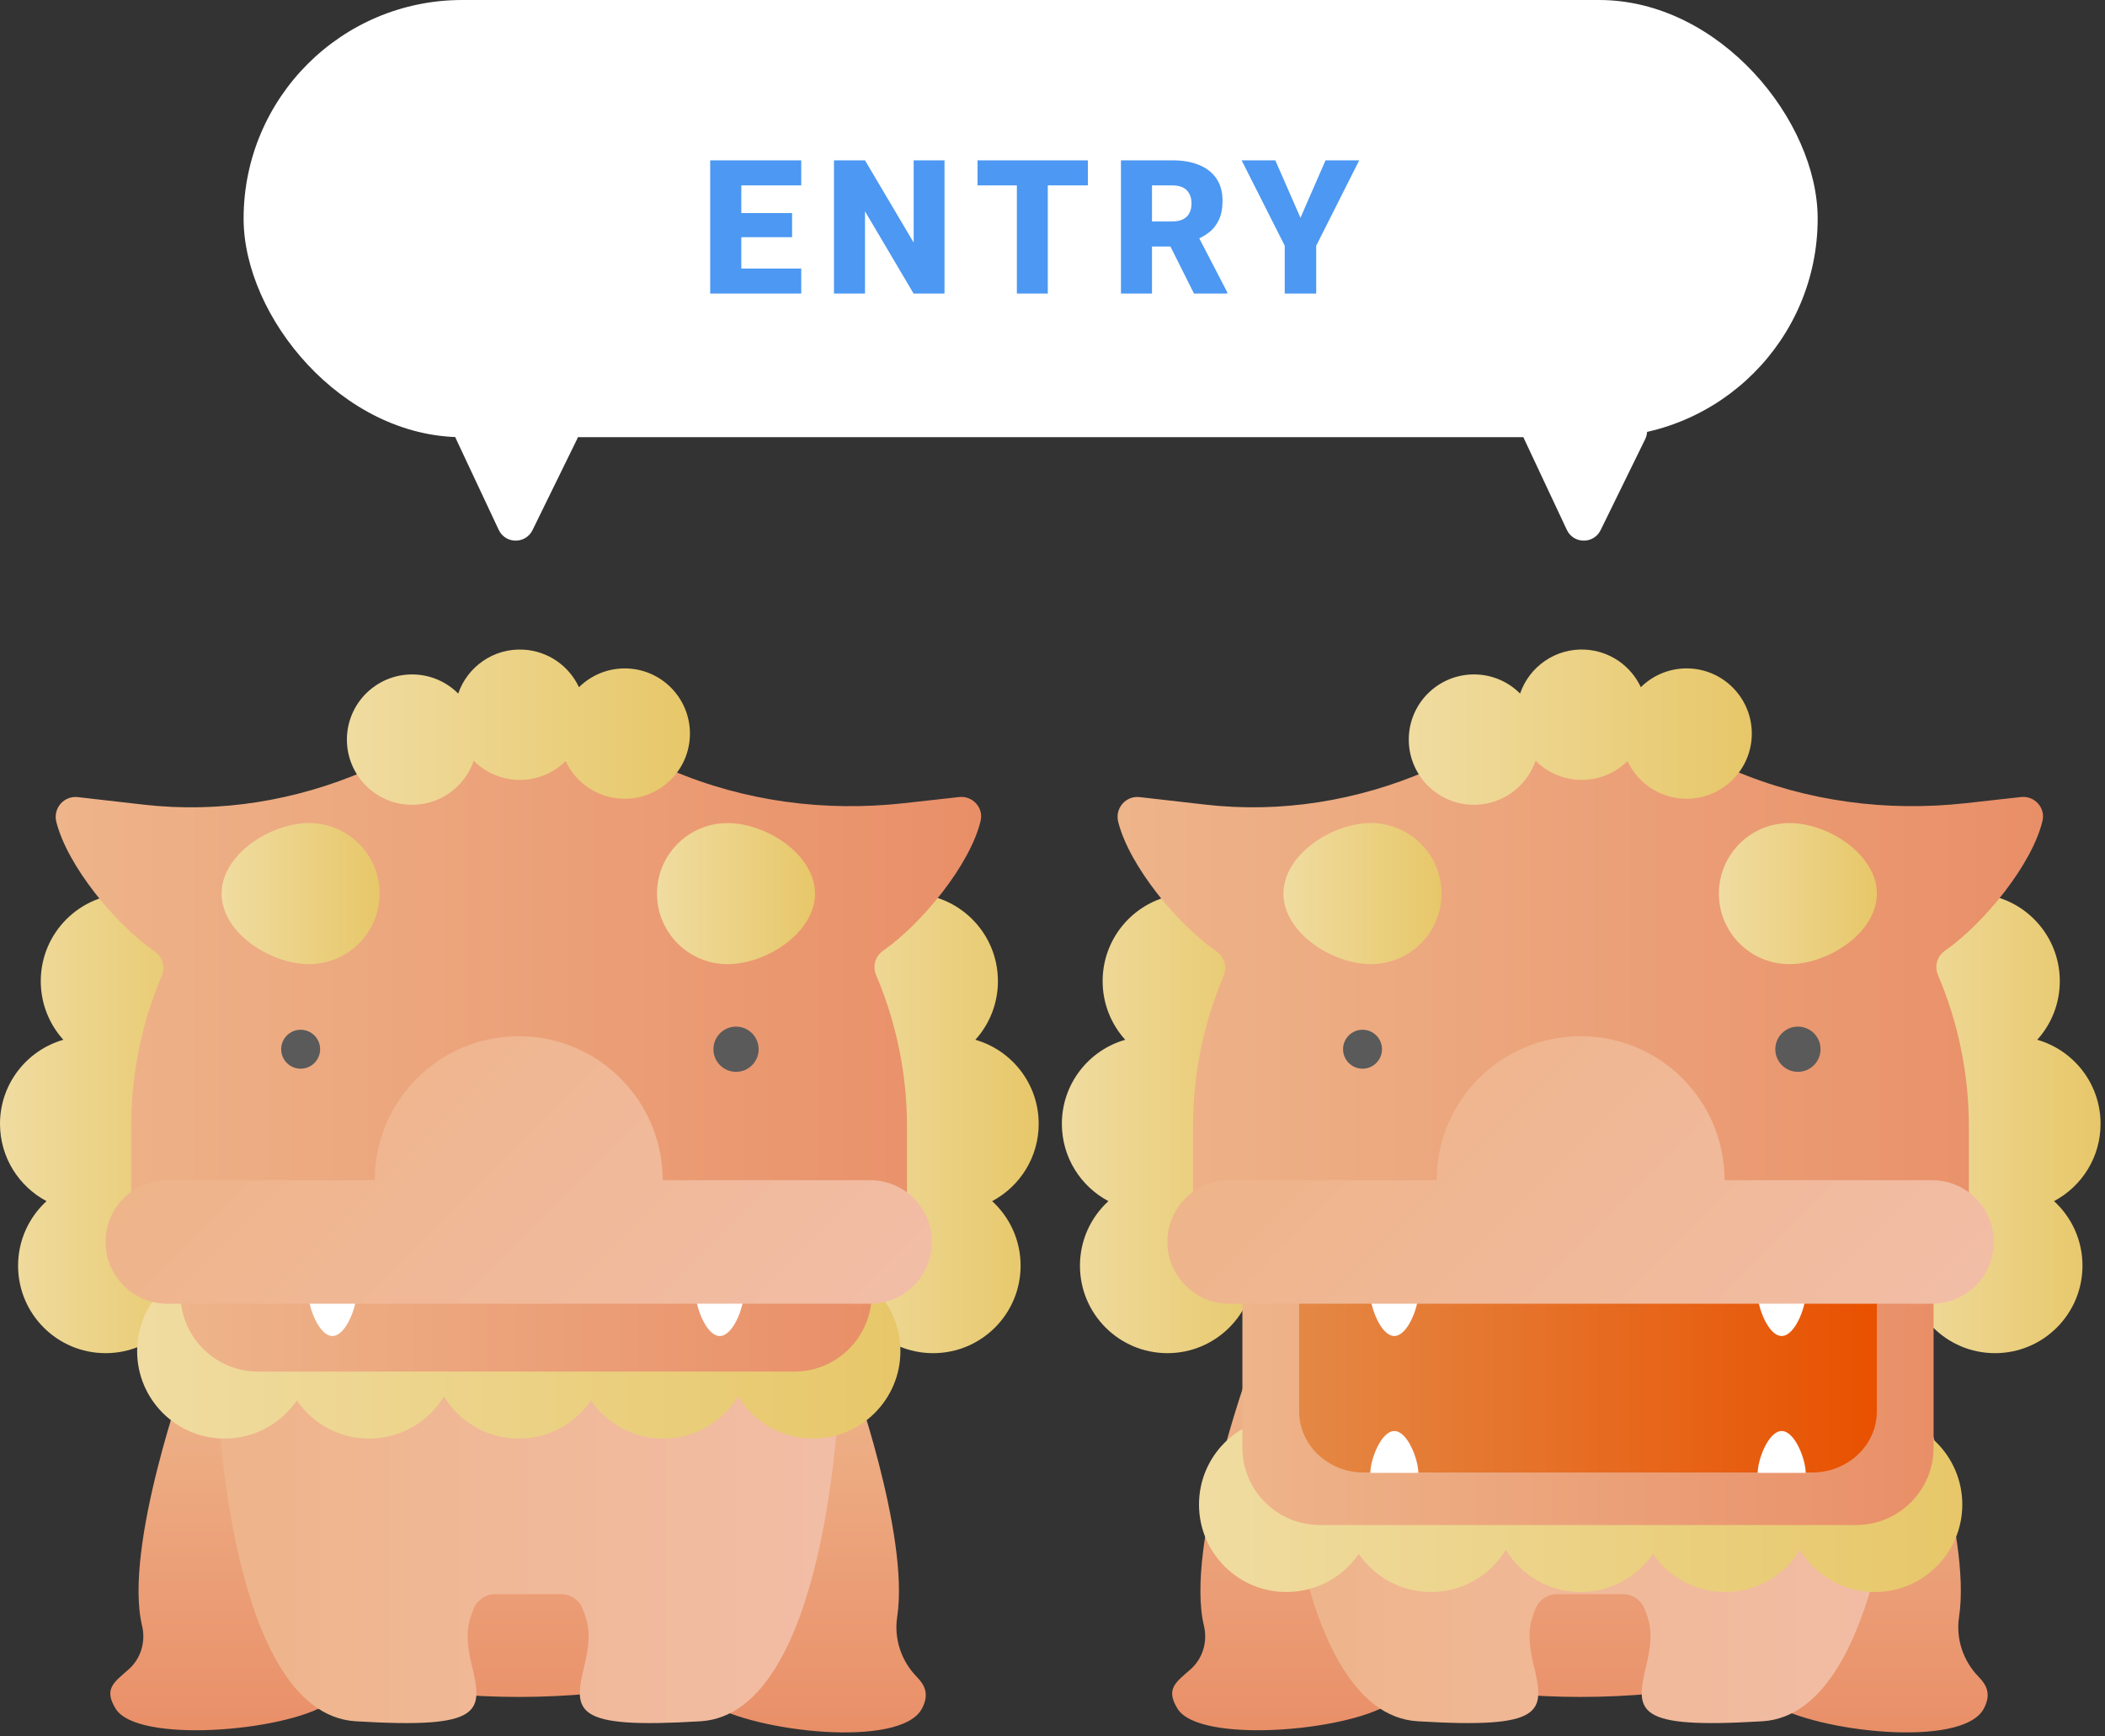 <svg width="337" height="278" viewBox="0 0 337 278" fill="none" xmlns="http://www.w3.org/2000/svg">
<rect x="0" y="0" width="337" height="278" fill="#333333" stroke="none"/>
<path d="M23.455 190.276C26.253 187.718 28.012 184.035 28.012 179.941C28.012 176.327 26.641 173.033 24.397 170.549C30.25 168.87 34.538 163.48 34.538 157.091C34.538 149.355 28.269 143.085 20.532 143.085C12.795 143.085 6.526 149.355 6.526 157.091C6.526 160.705 7.896 164 10.14 166.484C4.288 168.162 0 173.552 0 179.941C0 185.308 3.02 189.968 7.451 192.32C4.653 194.878 2.895 198.561 2.895 202.654C2.895 210.391 9.164 216.66 16.901 216.66C24.637 216.66 30.907 210.391 30.907 202.654C30.907 197.287 27.886 192.628 23.455 190.276Z" fill="url(#paint0_linear_2008_69)"/>
<path d="M158.838 192.32C163.268 189.968 166.289 185.308 166.289 179.941C166.289 173.546 162.001 168.157 156.148 166.484C158.398 164 159.763 160.705 159.763 157.091C159.763 149.355 153.493 143.085 145.757 143.085C138.02 143.085 131.751 149.355 131.751 157.091C131.751 163.486 136.039 168.876 141.891 170.549C139.642 173.033 138.277 176.327 138.277 179.941C138.277 184.035 140.036 187.718 142.833 190.276C138.403 192.628 135.382 197.287 135.382 202.654C135.382 210.391 141.652 216.66 149.388 216.66C157.125 216.66 163.394 210.391 163.394 202.654C163.394 198.561 161.635 194.878 158.838 192.32Z" fill="url(#paint1_linear_2008_69)"/>
<path d="M136.216 219.606C136.216 219.606 145.654 245.7 143.638 258.855C143.096 262.395 144.283 265.94 146.79 268.504C148.063 269.812 148.823 271.285 147.584 273.597C144.158 279.986 120.794 277.308 113.583 272.775C109.797 270.394 101.569 270.514 94.609 271.165C86.918 271.884 79.188 271.884 71.496 271.165C64.536 270.514 56.315 270.394 52.523 272.775C45.312 277.308 21.948 279.164 18.522 273.597C16.592 270.463 18.163 269.412 20.543 267.339C22.553 265.592 23.364 262.874 22.742 260.288C19.721 247.709 29.884 219.606 29.884 219.606H136.216Z" fill="url(#paint2_linear_2008_69)"/>
<path d="M34.801 223.569C34.801 223.569 36.554 274.368 56.96 275.601C77.366 276.835 77.372 274.174 75.516 266.54C74.232 261.247 75.162 259.34 75.802 257.644C76.35 256.2 77.743 255.252 79.291 255.252H89.814C91.361 255.252 92.748 256.2 93.302 257.644C93.947 259.34 94.878 261.247 93.588 266.54C91.732 274.174 91.732 276.835 112.144 275.601C132.556 274.362 134.303 223.569 134.303 223.569" fill="url(#paint3_linear_2008_69)"/>
<path d="M130.146 202.323C125.07 202.323 120.622 205.024 118.167 209.072C115.712 205.024 111.264 202.323 106.188 202.323C101.38 202.323 97.144 204.744 94.62 208.433C92.097 204.744 87.86 202.323 83.052 202.323C77.976 202.323 73.529 205.024 71.073 209.072C68.618 205.024 64.171 202.323 59.095 202.323C54.287 202.323 50.05 204.744 47.527 208.433C45.003 204.744 40.767 202.323 35.959 202.323C28.222 202.323 21.953 208.592 21.953 216.329C21.953 224.066 28.222 230.335 35.959 230.335C40.767 230.335 45.003 227.914 47.527 224.226C50.05 227.914 54.287 230.335 59.095 230.335C64.171 230.335 68.618 227.634 71.073 223.586C73.529 227.634 77.976 230.335 83.052 230.335C87.86 230.335 92.097 227.914 94.62 224.226C97.144 227.914 101.38 230.335 106.188 230.335C111.264 230.335 115.712 227.634 118.167 223.586C120.622 227.634 125.07 230.335 130.146 230.335C137.882 230.335 144.152 224.066 144.152 216.329C144.152 208.592 137.882 202.323 130.146 202.323Z" fill="url(#paint4_linear_2008_69)"/>
<path d="M28.902 207.216H139.556C139.556 214.057 134.006 219.606 127.166 219.606H41.292C34.452 219.606 28.902 214.057 28.902 207.216Z" fill="url(#paint5_linear_2008_69)"/>
<path d="M119.074 207.216C119.074 209.34 117.355 213.914 115.231 213.914C113.107 213.914 111.389 209.34 111.389 207.216" fill="white"/>
<path d="M57.062 207.216C57.062 209.34 55.344 213.914 53.22 213.914C51.096 213.914 49.377 209.34 49.377 207.216" fill="white"/>
<path d="M144.723 128.6C132.064 130.01 119.206 128.326 107.496 123.319C100.01 120.115 91.766 118.34 83.104 118.34C74.442 118.34 66.072 120.138 58.535 123.393C47.333 128.223 35.12 130.222 22.998 128.834L12.447 127.629C10.231 127.378 8.473 129.422 9.015 131.586C10.768 138.575 18.453 147.99 24.78 152.364C26.03 153.226 26.487 154.836 25.893 156.235C22.741 163.675 20.994 171.856 20.994 180.444V193.667C20.994 195.42 22.416 196.842 24.169 196.842H142.033C143.786 196.842 145.208 195.42 145.208 193.667V180.444C145.208 171.811 143.444 163.583 140.258 156.115C139.664 154.727 140.109 153.123 141.348 152.255C147.697 147.802 155.337 138.375 156.993 131.426C157.495 129.325 155.702 127.378 153.556 127.618L144.728 128.6H144.723Z" fill="url(#paint6_linear_2008_69)"/>
<path d="M139.304 188.963H106.097C106.097 176.236 95.779 165.913 83.047 165.913C70.314 165.913 59.997 176.23 59.997 188.963H26.79C21.325 188.963 16.9 193.388 16.9 198.852C16.9 204.316 21.325 208.741 26.79 208.741H139.304C144.769 208.741 149.194 204.316 149.194 198.852C149.194 193.388 144.769 188.963 139.304 188.963Z" fill="url(#paint7_linear_2008_69)"/>
<path d="M92.691 110.032C91.11 106.646 87.758 104.22 83.761 104.014C79.005 103.769 74.831 106.755 73.358 111.048C71.594 109.284 69.196 108.136 66.507 107.999C60.751 107.708 55.847 112.133 55.55 117.889C55.258 123.644 59.684 128.549 65.439 128.845C70.195 129.091 74.369 126.105 75.842 121.811C77.606 123.575 80.004 124.723 82.694 124.86C85.737 125.014 88.546 123.85 90.556 121.863C92.137 125.248 95.489 127.675 99.486 127.881C105.241 128.172 110.146 123.747 110.443 117.991C110.734 112.236 106.309 107.331 100.553 107.035C97.51 106.88 94.701 108.045 92.691 110.032Z" fill="url(#paint8_linear_2008_69)"/>
<path d="M48.132 171.114C49.854 171.114 51.25 169.718 51.25 167.997C51.25 166.275 49.854 164.879 48.132 164.879C46.41 164.879 45.015 166.275 45.015 167.997C45.015 169.718 46.41 171.114 48.132 171.114Z" fill="#5A5A5A"/>
<path d="M49.486 131.786C55.721 131.786 60.78 136.845 60.78 143.08C60.78 149.315 55.721 154.373 49.486 154.373C43.251 154.373 35.48 149.315 35.48 143.08C35.48 136.845 43.251 131.786 49.486 131.786Z" fill="url(#paint9_linear_2008_69)"/>
<path d="M116.477 131.786C110.242 131.786 105.184 136.845 105.184 143.08C105.184 149.315 110.242 154.373 116.477 154.373C122.712 154.373 130.483 149.315 130.483 143.08C130.483 136.845 122.712 131.786 116.477 131.786Z" fill="url(#paint10_linear_2008_69)"/>
<path d="M117.836 171.617C119.835 171.617 121.456 169.996 121.456 167.997C121.456 165.997 119.835 164.377 117.836 164.377C115.837 164.377 114.216 165.997 114.216 167.997C114.216 169.996 115.837 171.617 117.836 171.617Z" fill="#5A5A5A"/>
<g clip-path="url(#clip0_2008_69)">
<path d="M193.456 190.274C196.253 187.716 198.012 184.033 198.012 179.939C198.012 176.325 196.642 173.031 194.398 170.547C200.25 168.868 204.538 163.478 204.538 157.089C204.538 149.352 198.269 143.083 190.532 143.083C182.795 143.083 176.526 149.352 176.526 157.089C176.526 160.703 177.897 163.998 180.14 166.482C174.288 168.16 170 173.55 170 179.939C170 185.306 173.02 189.966 177.451 192.318C174.653 194.876 172.895 198.559 172.895 202.653C172.895 210.389 179.164 216.659 186.901 216.659C194.637 216.659 200.907 210.389 200.907 202.653C200.907 197.285 197.886 192.626 193.456 190.274Z" fill="url(#paint11_linear_2008_69)"/>
<path d="M328.839 192.318C333.27 189.966 336.29 185.306 336.29 179.939C336.29 173.544 332.002 168.154 326.15 166.482C328.399 163.998 329.764 160.703 329.764 157.089C329.764 149.352 323.495 143.083 315.758 143.083C308.021 143.083 301.752 149.352 301.752 157.089C301.752 163.484 306.04 168.874 311.892 170.547C309.643 173.031 308.278 176.325 308.278 179.939C308.278 184.033 310.037 187.716 312.835 190.274C308.404 192.626 305.383 197.285 305.383 202.653C305.383 210.389 311.653 216.659 319.389 216.659C327.126 216.659 333.395 210.389 333.395 202.653C333.395 198.559 331.637 194.876 328.839 192.318Z" fill="url(#paint12_linear_2008_69)"/>
<path d="M306.217 219.605C306.217 219.605 315.655 245.698 313.639 258.853C313.097 262.393 314.285 265.939 316.791 268.503C318.064 269.81 318.824 271.284 317.585 273.596C314.159 279.985 290.795 277.307 283.583 272.774C279.798 270.393 271.57 270.513 264.61 271.164C256.919 271.883 249.188 271.883 241.497 271.164C234.537 270.513 226.315 270.393 222.524 272.774C215.312 277.307 191.948 279.163 188.522 273.596C186.592 270.461 188.162 269.411 190.543 267.338C192.553 265.591 193.364 262.873 192.742 260.287C189.721 247.708 199.885 219.605 199.885 219.605H306.217Z" fill="url(#paint13_linear_2008_69)"/>
<path d="M204.801 223.567C204.801 223.567 206.554 274.367 226.96 275.6C247.367 276.833 247.372 274.173 245.517 266.539C244.232 261.246 245.163 259.339 245.802 257.643C246.35 256.198 247.744 255.251 249.291 255.251H259.814C261.361 255.251 262.749 256.198 263.303 257.643C263.948 259.339 264.878 261.246 263.588 266.539C261.732 274.173 261.732 276.833 282.145 275.6C302.557 274.361 304.304 223.567 304.304 223.567" fill="url(#paint14_linear_2008_69)"/>
<path d="M300.148 226.89C295.072 226.89 290.624 229.591 288.169 233.639C285.713 229.591 281.266 226.89 276.19 226.89C271.382 226.89 267.145 229.311 264.622 233C262.098 229.311 257.861 226.89 253.054 226.89C247.978 226.89 243.53 229.591 241.075 233.639C238.62 229.591 234.172 226.89 229.096 226.89C224.288 226.89 220.052 229.311 217.528 233C215.004 229.311 210.768 226.89 205.96 226.89C198.223 226.89 191.954 233.16 191.954 240.896C191.954 248.633 198.223 254.902 205.96 254.902C210.768 254.902 215.004 252.481 217.528 248.793C220.052 252.481 224.288 254.902 229.096 254.902C234.172 254.902 238.62 252.202 241.075 248.153C243.53 252.202 247.978 254.902 253.054 254.902C257.861 254.902 262.098 252.481 264.622 248.793C267.145 252.481 271.382 254.902 276.19 254.902C281.266 254.902 285.713 252.202 288.169 248.153C290.624 252.202 295.072 254.902 300.148 254.902C307.884 254.902 314.154 248.633 314.154 240.896C314.154 233.16 307.884 226.89 300.148 226.89Z" fill="url(#paint15_linear_2008_69)"/>
<path d="M297.172 244.174H211.292C204.452 244.174 198.902 238.63 198.902 231.784V204.24H309.557V231.784C309.557 238.624 304.013 244.174 297.167 244.174H297.172Z" fill="url(#paint16_linear_2008_69)"/>
<path d="M290.121 235.769H218.344C212.623 235.769 207.986 231.39 207.986 225.988V204.24H300.472V225.988C300.472 231.39 295.836 235.769 290.115 235.769H290.121Z" fill="url(#paint17_linear_2008_69)"/>
<path d="M289.077 207.215C289.077 209.339 287.358 213.912 285.234 213.912C283.11 213.912 281.392 209.339 281.392 207.215" fill="white"/>
<path d="M227.063 207.215C227.063 209.339 225.345 213.912 223.221 213.912C221.097 213.912 219.378 209.339 219.378 207.215" fill="white"/>
<path d="M219.384 235.826C219.384 233.702 221.102 229.129 223.226 229.129C225.35 229.129 227.069 233.702 227.069 235.826" fill="white"/>
<path d="M281.397 235.826C281.397 233.702 283.116 229.129 285.24 229.129C287.364 229.129 289.083 233.702 289.083 235.826" fill="white"/>
<path d="M314.724 128.597C302.065 130.008 289.207 128.323 277.497 123.316C270.011 120.113 261.766 118.337 253.105 118.337C244.443 118.337 236.072 120.136 228.536 123.39C217.333 128.221 205.12 130.219 192.998 128.832L182.447 127.627C180.231 127.376 178.473 129.42 179.015 131.584C180.768 138.572 188.453 147.988 194.78 152.361C196.03 153.224 196.487 154.834 195.893 156.233C192.741 163.672 190.994 171.854 190.994 180.442V193.665C190.994 195.418 192.416 196.84 194.169 196.84H312.035C313.788 196.84 315.209 195.418 315.209 193.665V180.442C315.209 171.809 313.445 163.581 310.259 156.113C309.665 154.725 310.11 153.121 311.349 152.253C317.699 147.799 325.338 138.373 326.994 131.424C327.497 129.323 325.704 127.376 323.557 127.615L314.73 128.597H314.724Z" fill="url(#paint18_linear_2008_69)"/>
<path d="M309.305 188.961H276.098C276.098 176.234 265.78 165.911 253.048 165.911C240.315 165.911 229.997 176.228 229.997 188.961H196.79C191.325 188.961 186.9 193.386 186.9 198.85C186.9 204.314 191.325 208.739 196.79 208.739H309.305C314.77 208.739 319.195 204.314 319.195 198.85C319.195 193.386 314.77 188.961 309.305 188.961Z" fill="url(#paint19_linear_2008_69)"/>
<path d="M262.691 110.029C261.11 106.644 257.758 104.217 253.761 104.011C249.005 103.766 244.831 106.752 243.358 111.046C241.594 109.281 239.196 108.134 236.507 107.997C230.751 107.706 225.847 112.131 225.55 117.886C225.259 123.641 229.684 128.546 235.439 128.843C240.195 129.089 244.369 126.102 245.842 121.809C247.606 123.573 250.004 124.721 252.694 124.858C255.737 125.012 258.546 123.847 260.556 121.86C262.138 125.246 265.489 127.673 269.486 127.878C275.241 128.169 280.146 123.744 280.443 117.989C280.734 112.233 276.309 107.329 270.554 107.032C267.51 106.878 264.701 108.042 262.691 110.029Z" fill="url(#paint20_linear_2008_69)"/>
<path d="M218.133 171.112C219.855 171.112 221.251 169.716 221.251 167.995C221.251 166.273 219.855 164.877 218.133 164.877C216.411 164.877 215.016 166.273 215.016 167.995C215.016 169.716 216.411 171.112 218.133 171.112Z" fill="#5A5A5A"/>
<path d="M219.486 131.784C225.721 131.784 230.78 136.842 230.78 143.077C230.78 149.312 225.721 154.371 219.486 154.371C213.251 154.371 205.48 149.312 205.48 143.077C205.48 136.842 213.251 131.784 219.486 131.784Z" fill="url(#paint21_linear_2008_69)"/>
<path d="M286.478 131.784C280.243 131.784 275.185 136.842 275.185 143.077C275.185 149.312 280.243 154.371 286.478 154.371C292.713 154.371 300.484 149.312 300.484 143.077C300.484 136.842 292.713 131.784 286.478 131.784Z" fill="url(#paint22_linear_2008_69)"/>
<path d="M287.838 171.615C289.837 171.615 291.458 169.994 291.458 167.995C291.458 165.995 289.837 164.375 287.838 164.375C285.838 164.375 284.218 165.995 284.218 167.995C284.218 169.994 285.838 171.615 287.838 171.615Z" fill="#5A5A5A"/>
</g>
<rect x="39" width="252" height="70" rx="35" fill="white"/>
<path d="M128.274 47H117.01V43.001H128.274V47ZM118.68 47H113.699V25.672H118.68V47ZM126.81 37.977H117.01V34.109H126.81V37.977ZM128.274 29.686H117.01V25.672H128.274V29.686ZM151.211 47H146.26L138.481 33.831V47H133.516V25.672H138.481L146.274 38.841V25.672H151.211V47ZM167.746 47H162.795V25.672H167.746V47ZM174.162 29.686H156.496V25.672H174.162V29.686ZM187.694 25.672C189.354 25.672 190.78 25.921 191.972 26.419C193.173 26.907 194.096 27.63 194.74 28.587C195.395 29.544 195.722 30.726 195.722 32.132C195.722 33.343 195.531 34.358 195.15 35.179C194.77 35.999 194.237 36.678 193.554 37.215C192.87 37.742 192.064 38.182 191.137 38.533L189.54 39.471H182.655V35.457H187.665C188.349 35.457 188.92 35.345 189.379 35.12C189.838 34.895 190.18 34.568 190.404 34.139C190.639 33.709 190.756 33.191 190.756 32.586C190.756 31.688 190.502 30.98 189.994 30.462C189.486 29.944 188.72 29.686 187.694 29.686H184.428V47H179.462V25.672H187.694ZM186.405 37.523H191.664L196.469 46.78V47H191.151L186.405 37.523ZM208.199 34.871L212.213 25.672H217.604L210.719 39.339V47H205.68V39.339L198.78 25.672H204.171L208.199 34.871Z" fill="#4C98F2"/>
<path d="M79.842 84.837L73.007 70.275C72.073 68.285 73.524 66 75.722 66H89.69C91.909 66 93.361 68.326 92.384 70.32L85.252 84.882C84.144 87.143 80.912 87.116 79.842 84.837Z" fill="white"/>
<path d="M250.842 84.837L244.007 70.275C243.073 68.285 244.524 66 246.722 66H260.69C262.91 66 264.361 68.326 263.384 70.32L256.252 84.882C255.144 87.143 251.912 87.116 250.842 84.837Z" fill="white"/>
<defs>
<linearGradient id="paint0_linear_2008_69" x1="0" y1="179.873" x2="34.532" y2="179.873" gradientUnits="userSpaceOnUse">
<stop stop-color="#F0DCA1"/>
<stop offset="1" stop-color="#E7C769"/>
</linearGradient>
<linearGradient id="paint1_linear_2008_69" x1="131.757" y1="104.003" x2="166.289" y2="104.003" gradientUnits="userSpaceOnUse">
<stop stop-color="#F0DCA1"/>
<stop offset="1" stop-color="#E7C769"/>
</linearGradient>
<linearGradient id="paint2_linear_2008_69" x1="82.933" y1="219.606" x2="82.933" y2="277.377" gradientUnits="userSpaceOnUse">
<stop stop-color="#EEB48A"/>
<stop offset="1" stop-color="#E98F68"/>
</linearGradient>
<linearGradient id="paint3_linear_2008_69" x1="34.801" y1="249.731" x2="134.303" y2="249.731" gradientUnits="userSpaceOnUse">
<stop stop-color="#EEB48A"/>
<stop offset="1" stop-color="#F2BDA6"/>
</linearGradient>
<linearGradient id="paint4_linear_2008_69" x1="21.942" y1="216.329" x2="144.152" y2="216.329" gradientUnits="userSpaceOnUse">
<stop stop-color="#F0DCA1"/>
<stop offset="1" stop-color="#E7C769"/>
</linearGradient>
<linearGradient id="paint5_linear_2008_69" x1="28.902" y1="213.411" x2="139.556" y2="213.411" gradientUnits="userSpaceOnUse">
<stop stop-color="#EEB48A"/>
<stop offset="1" stop-color="#E98F68"/>
</linearGradient>
<linearGradient id="paint6_linear_2008_69" x1="8.918" y1="157.594" x2="157.073" y2="157.594" gradientUnits="userSpaceOnUse">
<stop stop-color="#EEB48A"/>
<stop offset="1" stop-color="#E98F68"/>
</linearGradient>
<linearGradient id="paint7_linear_2008_69" x1="47.927" y1="163.732" x2="118.173" y2="233.972" gradientUnits="userSpaceOnUse">
<stop stop-color="#EEB48A"/>
<stop offset="1" stop-color="#F2BDA6"/>
</linearGradient>
<linearGradient id="paint8_linear_2008_69" x1="55.544" y1="116.433" x2="110.46" y2="116.433" gradientUnits="userSpaceOnUse">
<stop stop-color="#F0DCA1"/>
<stop offset="1" stop-color="#E7C769"/>
</linearGradient>
<linearGradient id="paint9_linear_2008_69" x1="35.48" y1="143.08" x2="60.78" y2="143.08" gradientUnits="userSpaceOnUse">
<stop stop-color="#F0DCA1"/>
<stop offset="1" stop-color="#E7C769"/>
</linearGradient>
<linearGradient id="paint10_linear_2008_69" x1="105.184" y1="143.08" x2="130.489" y2="143.08" gradientUnits="userSpaceOnUse">
<stop stop-color="#F0DCA1"/>
<stop offset="1" stop-color="#E7C769"/>
</linearGradient>
<linearGradient id="paint11_linear_2008_69" x1="170" y1="179.871" x2="204.532" y2="179.871" gradientUnits="userSpaceOnUse">
<stop stop-color="#F0DCA1"/>
<stop offset="1" stop-color="#E7C769"/>
</linearGradient>
<linearGradient id="paint12_linear_2008_69" x1="301.758" y1="104" x2="336.29" y2="104" gradientUnits="userSpaceOnUse">
<stop stop-color="#F0DCA1"/>
<stop offset="1" stop-color="#E7C769"/>
</linearGradient>
<linearGradient id="paint13_linear_2008_69" x1="252.934" y1="219.605" x2="252.934" y2="277.376" gradientUnits="userSpaceOnUse">
<stop stop-color="#EEB48A"/>
<stop offset="1" stop-color="#E98F68"/>
</linearGradient>
<linearGradient id="paint14_linear_2008_69" x1="204.801" y1="249.729" x2="304.304" y2="249.729" gradientUnits="userSpaceOnUse">
<stop stop-color="#EEB48A"/>
<stop offset="1" stop-color="#F2BDA6"/>
</linearGradient>
<linearGradient id="paint15_linear_2008_69" x1="191.943" y1="240.896" x2="314.154" y2="240.896" gradientUnits="userSpaceOnUse">
<stop stop-color="#F0DCA1"/>
<stop offset="1" stop-color="#E7C769"/>
</linearGradient>
<linearGradient id="paint16_linear_2008_69" x1="198.902" y1="224.207" x2="309.557" y2="224.207" gradientUnits="userSpaceOnUse">
<stop stop-color="#EEB48A"/>
<stop offset="1" stop-color="#E98F68"/>
</linearGradient>
<linearGradient id="paint17_linear_2008_69" x1="207.986" y1="220.004" x2="300.472" y2="220.004" gradientUnits="userSpaceOnUse">
<stop stop-color="#E48845"/>
<stop offset="1" stop-color="#E85100"/>
</linearGradient>
<linearGradient id="paint18_linear_2008_69" x1="178.918" y1="157.591" x2="327.074" y2="157.591" gradientUnits="userSpaceOnUse">
<stop stop-color="#EEB48A"/>
<stop offset="1" stop-color="#E98F68"/>
</linearGradient>
<linearGradient id="paint19_linear_2008_69" x1="217.927" y1="163.729" x2="288.174" y2="233.97" gradientUnits="userSpaceOnUse">
<stop stop-color="#EEB48A"/>
<stop offset="1" stop-color="#F2BDA6"/>
</linearGradient>
<linearGradient id="paint20_linear_2008_69" x1="225.544" y1="116.43" x2="280.46" y2="116.43" gradientUnits="userSpaceOnUse">
<stop stop-color="#F0DCA1"/>
<stop offset="1" stop-color="#E7C769"/>
</linearGradient>
<linearGradient id="paint21_linear_2008_69" x1="205.48" y1="143.077" x2="230.78" y2="143.077" gradientUnits="userSpaceOnUse">
<stop stop-color="#F0DCA1"/>
<stop offset="1" stop-color="#E7C769"/>
</linearGradient>
<linearGradient id="paint22_linear_2008_69" x1="275.185" y1="143.077" x2="300.49" y2="143.077" gradientUnits="userSpaceOnUse">
<stop stop-color="#F0DCA1"/>
<stop offset="1" stop-color="#E7C769"/>
</linearGradient>
<clipPath id="clip0_2008_69">
<rect width="166.29" height="173.376" fill="white" transform="translate(170 104)"/>
</clipPath>
</defs>
</svg>
